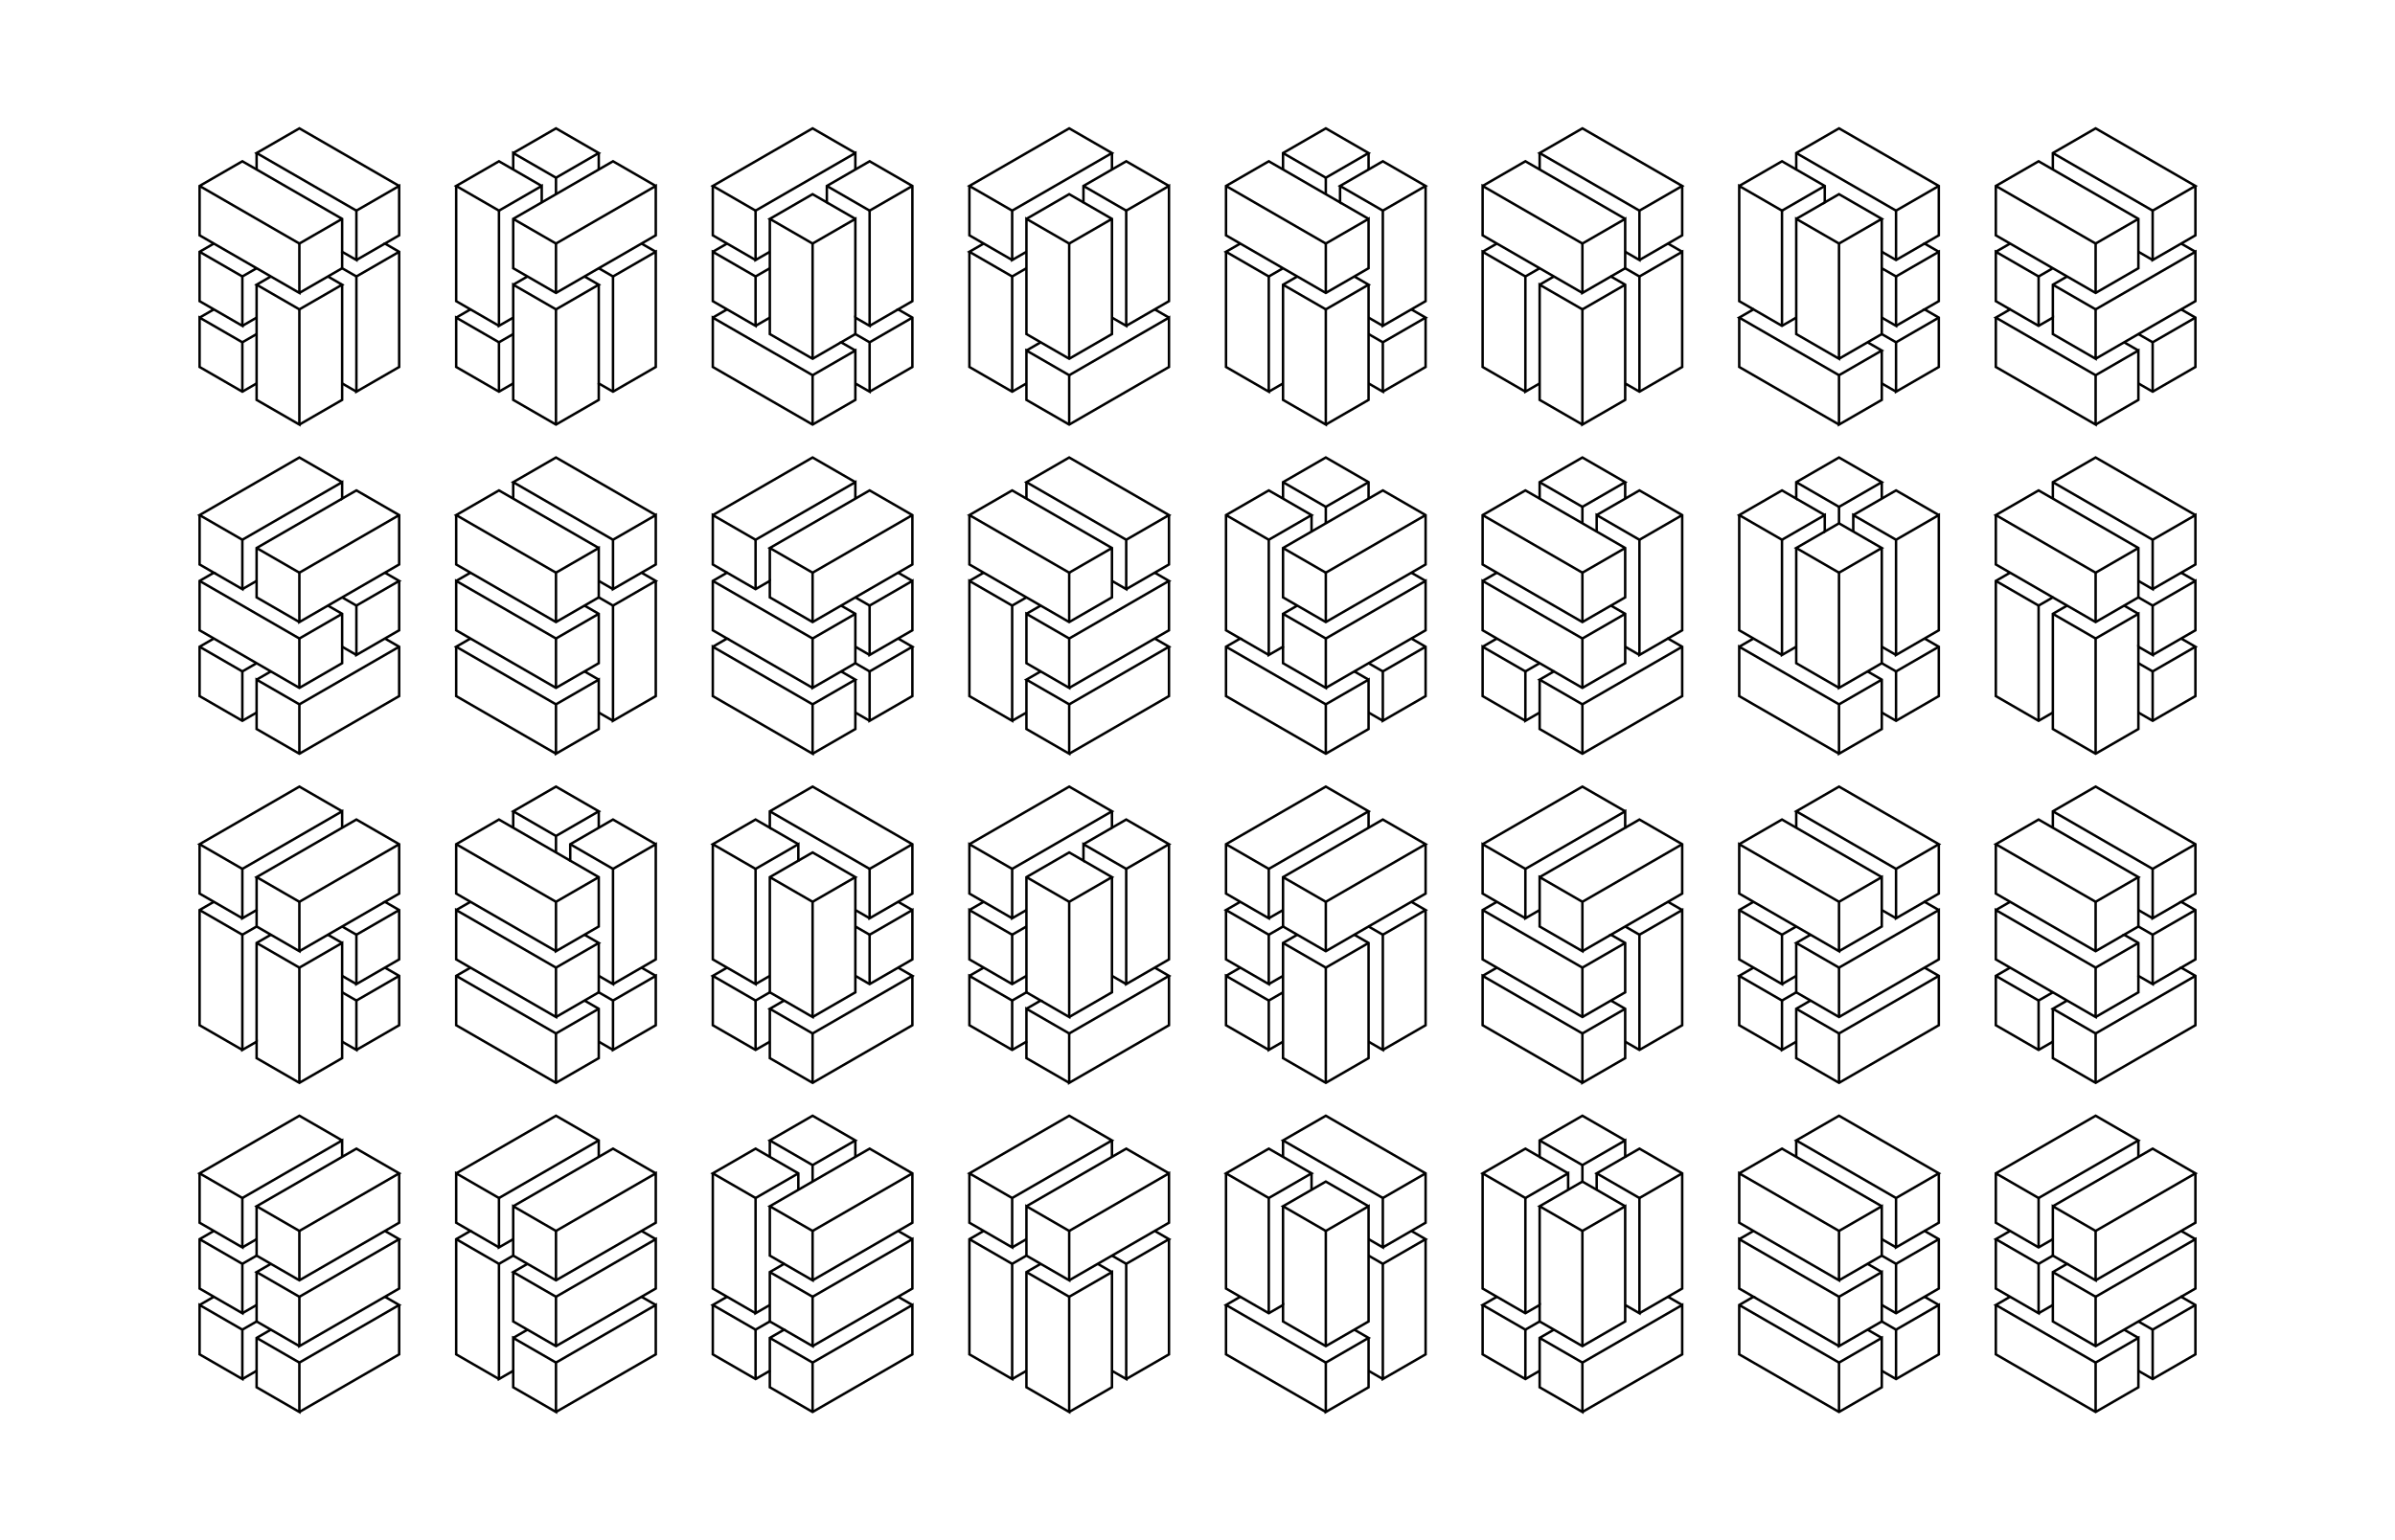 <svg xmlns="http://www.w3.org/2000/svg" xmlns:inkscape="http://www.inkscape.org/namespaces/inkscape" viewBox="-209.578 -57.6 290.985 187.2" fill="none" stroke="black" stroke-width="0.3">
<g inkscape:groupmode="layer" id="layer2" inkscape:label="2-black" style="display:inline" stroke="black">
<polyline points="
8.66 1
13.856 4
19.053 1
13.856 -2
8.66 1
8.66 3
6.928 2
1.732 5
6.928 8
12.124 5
12.124 7
13.856 6
19.053 9
13.856 12
13.856 26
19.053 23
19.053 9
"/>
<polyline points="
15.588 7
15.588 5
20.785 8
25.981 5
25.981 19
20.785 22
20.785 8
"/>
<polyline points="
15.588 5
20.785 2
25.981 5
"/>
<polyline points="
19.053 3
19.053 1
"/>
<polyline points="
13.856 4
13.856 6
"/>
<polyline points="
12.124 7
8.66 9
13.856 12
"/>
<polyline points="
8.66 9
8.66 23
13.856 26
"/>
<polyline points="
17.321 24
19.053 25
19.053 31
13.856 34
13.856 28
1.732 21
1.732 27
13.856 34
"/>
<polyline points="
19.053 29
20.785 30
25.981 27
25.981 21
24.249 20
"/>
<polyline points="
25.981 21
20.785 24
19.053 23
"/>
<polyline points="
20.785 22
19.053 21
"/>
<polyline points="
20.785 24
20.785 30
"/>
<polyline points="
13.856 28
19.053 25
"/>
<polyline points="
8.66 21
6.928 22
6.928 8
"/>
<polyline points="
12.124 5
8.66 3
"/>
<polyline points="
1.732 5
1.732 19
6.928 22
"/>
<polyline points="
3.464 20
1.732 21
"/>
<polyline points="
-5.196 21
-17.321 28
-22.517 25
-20.785 24
-17.321 26
-12.124 23
-12.124 17
-13.856 16
-12.124 15
-12.124 9
-24.249 2
-29.445 5
-29.445 11
-17.321 18
-13.856 16
"/>
<polyline points="
-12.124 17
-17.321 20
-29.445 13
-29.445 19
-20.785 24
"/>
<polyline points="
-22.517 25
-22.517 31
-17.321 34
-5.196 27
-5.196 21
-6.928 20
-10.392 22
-10.392 8
-15.588 5
-15.588 7
"/>
<polyline points="
-17.321 6
-17.321 4
-12.124 1
-17.321 -2
-22.517 1
-22.517 3
"/>
<polyline points="
-22.517 1
-17.321 4
"/>
<polyline points="
-15.588 5
-10.392 2
-5.196 5
-5.196 19
-6.928 20
"/>
<polyline points="
-10.392 22
-12.124 21
"/>
<polyline points="
-17.321 20
-17.321 26
"/>
<polyline points="
-17.321 28
-17.321 34
"/>
<polyline points="
-22.517 29
-24.249 30
-24.249 24
-29.445 21
-29.445 27
-24.249 30
"/>
<polyline points="
-24.249 24
-22.517 23
"/>
<polyline points="
-27.713 20
-29.445 21
"/>
<polyline points="
-17.321 18
-17.321 12
-29.445 5
"/>
<polyline points="
-27.713 12
-29.445 13
"/>
<polyline points="
-17.321 12
-12.124 9
"/>
<polyline points="
-10.392 8
-5.196 5
"/>
<polyline points="
-12.124 3
-12.124 1
"/>
<polyline points="
-17.321 -6
-22.517 -9
-22.517 -23
-17.321 -20
-17.321 -6
-12.124 -9
-12.124 -23
-13.856 -24
-17.321 -22
-17.321 -28
-12.124 -31
-12.124 -25
-10.392 -24
-5.196 -27
-5.196 -13
-10.392 -10
-12.124 -11
"/>
<polyline points="
-10.392 -10
-10.392 -24
"/>
<polyline points="
-12.124 -25
-13.856 -24
"/>
<polyline points="
-12.124 -23
-17.321 -20
"/>
<polyline points="
-17.321 -22
-29.445 -29
-29.445 -35
-17.321 -28
"/>
<polyline points="
-12.124 -27
-10.392 -26
-10.392 -32
-5.196 -35
-17.321 -42
-22.517 -39
-10.392 -32
"/>
<polyline points="
-12.124 -31
-24.249 -38
-29.445 -35
"/>
<polyline points="
-22.517 -37
-22.517 -39
"/>
<polyline points="
-5.196 -35
-5.196 -29
-10.392 -26
"/>
<polyline points="
-6.928 -28
-5.196 -27
"/>
<polyline points="
-20.785 -24
-22.517 -23
"/>
<polyline points="
-22.517 -25
-24.249 -24
-24.249 -10
-22.517 -11
"/>
<polyline points="
-24.249 -10
-29.445 -13
-29.445 -27
-24.249 -24
"/>
<polyline points="
-29.445 -27
-27.713 -28
"/>
<polyline points="
-36.373 -35
-36.373 -21
-41.569 -18
-41.569 -32
-36.373 -35
-41.569 -38
-46.765 -35
-41.569 -32
"/>
<polyline points="
-46.765 -35
-46.765 -33
-55.426 -38
-60.622 -35
-60.622 -29
-48.497 -22
-43.301 -25
-43.301 -31
-48.497 -28
-48.497 -22
"/>
<polyline points="
-45.033 -24
-43.301 -23
-48.497 -20
-48.497 -6
-53.694 -9
-53.694 -23
-51.962 -24
"/>
<polyline points="
-53.694 -25
-55.426 -24
-60.622 -27
-58.89 -28
"/>
<polyline points="
-60.622 -27
-60.622 -13
-55.426 -10
-55.426 -24
"/>
<polyline points="
-53.694 -23
-48.497 -20
"/>
<polyline points="
-43.301 -23
-43.301 -9
-48.497 -6
"/>
<polyline points="
-55.426 -10
-53.694 -11
"/>
<polyline points="
-43.301 -11
-41.569 -10
-41.569 -16
-36.373 -19
-38.105 -20
"/>
<polyline points="
-36.373 -19
-36.373 -13
-41.569 -10
"/>
<polyline points="
-41.569 -16
-43.301 -17
"/>
<polyline points="
-41.569 -18
-43.301 -19
"/>
<polyline points="
-48.497 -28
-60.622 -35
"/>
<polyline points="
-53.694 -37
-53.694 -39
-48.497 -42
-43.301 -39
-48.497 -36
-48.497 -34
"/>
<polyline points="
-46.765 -33
-43.301 -31
"/>
<polyline points="
-48.497 -36
-53.694 -39
"/>
<polyline points="
-43.301 -39
-43.301 -37
"/>
<polyline points="
-67.55 -35
-72.746 -38
-77.942 -35
-77.942 -33
-74.478 -31
-74.478 -17
-79.674 -14
-84.87 -17
-84.87 -31
-79.674 -28
-74.478 -31
"/>
<polyline points="
-77.942 -33
-79.674 -34
-84.87 -31
"/>
<polyline points="
-84.87 -27
-86.603 -26
-86.603 -32
-91.799 -35
-79.674 -42
-74.478 -39
-86.603 -32
"/>
<polyline points="
-91.799 -35
-91.799 -29
-86.603 -26
"/>
<polyline points="
-84.87 -25
-86.603 -24
-91.799 -27
-90.067 -28
"/>
<polyline points="
-91.799 -27
-91.799 -13
-86.603 -10
-84.87 -11
-84.87 -9
-79.674 -6
-67.55 -13
-67.55 -19
-79.674 -12
-84.87 -15
-84.87 -11
"/>
<polyline points="
-86.603 -10
-86.603 -24
"/>
<polyline points="
-79.674 -28
-79.674 -14
"/>
<polyline points="
-79.674 -12
-79.674 -6
"/>
<polyline points="
-84.87 -15
-83.138 -16
"/>
<polyline points="
-74.478 -19
-72.746 -18
-72.746 -32
-67.55 -35
-67.55 -21
-72.746 -18
"/>
<polyline points="
-69.282 -20
-67.55 -19
"/>
<polyline points="
-72.746 -32
-77.942 -35
"/>
<polyline points="
-74.478 -37
-74.478 -39
"/>
<polyline points="
-98.727 -35
-103.923 -32
-103.923 -18
-105.655 -19
-105.655 -17
-103.923 -16
-103.923 -10
-105.655 -11
-105.655 -15
-110.851 -12
-122.976 -19
-122.976 -13
-110.851 -6
-105.655 -9
-105.655 -11
"/>
<polyline points="
-103.923 -10
-98.727 -13
-98.727 -19
-100.459 -20
-98.727 -21
-98.727 -35
-103.923 -38
-109.119 -35
-109.119 -33
-110.851 -34
-116.047 -31
-110.851 -28
-105.655 -31
-105.655 -19
"/>
<polyline points="
-103.923 -18
-100.459 -20
"/>
<polyline points="
-98.727 -19
-103.923 -16
"/>
<polyline points="
-105.655 -15
-107.387 -16
-105.655 -17
"/>
<polyline points="
-107.387 -16
-110.851 -14
-116.047 -17
-116.047 -31
"/>
<polyline points="
-116.047 -27
-117.779 -26
-117.779 -32
-105.655 -39
-105.655 -37
"/>
<polyline points="
-105.655 -39
-110.851 -42
-122.976 -35
-117.779 -32
"/>
<polyline points="
-122.976 -35
-122.976 -29
-117.779 -26
"/>
<polyline points="
-116.047 -25
-117.779 -24
-117.779 -18
-122.976 -21
-122.976 -27
-117.779 -24
"/>
<polyline points="
-122.976 -27
-121.244 -28
"/>
<polyline points="
-110.851 -28
-110.851 -14
"/>
<polyline points="
-110.851 -12
-110.851 -6
"/>
<polyline points="
-117.779 -18
-116.047 -19
"/>
<polyline points="
-121.244 -20
-122.976 -19
"/>
<polyline points="
-105.655 -31
-109.119 -33
"/>
<polyline points="
-109.119 -35
-103.923 -32
"/>
<polyline points="
-129.904 -35
-135.1 -38
-147.224 -31
-147.224 -25
-142.028 -22
-129.904 -29
-129.904 -35
-142.028 -28
-147.224 -31
"/>
<polyline points="
-143.76 -33
-143.76 -35
-148.956 -32
-154.153 -35
-148.956 -38
-143.76 -35
"/>
<polyline points="
-142.028 -34
-142.028 -36
-147.224 -39
-147.224 -37
"/>
<polyline points="
-147.224 -39
-142.028 -42
-136.832 -39
-142.028 -36
"/>
<polyline points="
-136.832 -37
-136.832 -39
"/>
<polyline points="
-148.956 -32
-148.956 -18
-147.224 -19
-147.224 -23
-142.028 -20
-136.832 -23
-138.564 -24
"/>
<polyline points="
-136.832 -25
-135.1 -24
-129.904 -27
-129.904 -13
-135.1 -10
-136.832 -11
-136.832 -23
"/>
<polyline points="
-135.1 -24
-135.1 -10
"/>
<polyline points="
-136.832 -11
-136.832 -9
-142.028 -6
-147.224 -9
-147.224 -19
"/>
<polyline points="
-148.956 -18
-154.153 -21
-154.153 -35
"/>
<polyline points="
-142.028 -28
-142.028 -22
"/>
<polyline points="
-142.028 -20
-142.028 -6
"/>
<polyline points="
-147.224 -11
-148.956 -10
-154.153 -13
-154.153 -19
-148.956 -16
-147.224 -17
"/>
<polyline points="
-148.956 -16
-148.956 -10
"/>
<polyline points="
-154.153 -19
-152.42 -20
"/>
<polyline points="
-147.224 -23
-145.492 -24
"/>
<polyline points="
-131.636 -28
-129.904 -27
"/>
<polyline points="
-161.081 -27
-166.277 -24
-166.277 -10
-161.081 -13
-161.081 -27
-162.813 -28
-161.081 -29
-161.081 -35
-166.277 -32
-166.277 -26
-168.009 -27
-168.009 -31
-180.133 -38
-185.329 -35
-185.329 -29
-173.205 -22
-173.205 -28
-168.009 -31
"/>
<polyline points="
-166.277 -32
-178.401 -39
-173.205 -42
-161.081 -35
"/>
<polyline points="
-162.813 -28
-166.277 -26
"/>
<polyline points="
-168.009 -27
-168.009 -25
-166.277 -24
"/>
<polyline points="
-168.009 -25
-173.205 -22
"/>
<polyline points="
-169.741 -24
-168.009 -23
-173.205 -20
-178.401 -23
-176.669 -24
"/>
<polyline points="
-178.401 -25
-180.133 -24
-180.133 -18
-185.329 -21
-185.329 -27
-183.597 -28
"/>
<polyline points="
-185.329 -27
-180.133 -24
"/>
<polyline points="
-178.401 -23
-178.401 -9
-173.205 -6
-173.205 -20
"/>
<polyline points="
-178.401 -19
-180.133 -18
"/>
<polyline points="
-178.401 -17
-180.133 -16
-185.329 -19
-185.329 -13
-180.133 -10
-178.401 -11
"/>
<polyline points="
-180.133 -10
-180.133 -16
"/>
<polyline points="
-185.329 -19
-183.597 -20
"/>
<polyline points="
-168.009 -23
-168.009 -9
-173.205 -6
"/>
<polyline points="
-166.277 -10
-168.009 -11
"/>
<polyline points="
-173.205 -28
-185.329 -35
"/>
<polyline points="
-178.401 -37
-178.401 -39
"/>
<polyline points="
-168.009 1
-173.205 -2
-185.329 5
-180.133 8
-168.009 1
-168.009 3
-166.277 2
-161.081 5
-161.081 11
-173.205 18
-173.205 12
-161.081 5
"/>
<polyline points="
-168.009 3
-178.401 9
-178.401 15
-173.205 18
"/>
<polyline points="
-169.741 16
-168.009 17
-168.009 23
-173.205 26
-185.329 19
-185.329 13
-183.597 12
-185.329 11
-185.329 5
"/>
<polyline points="
-180.133 8
-180.133 14
-183.597 12
"/>
<polyline points="
-185.329 13
-173.205 20
-168.009 17
"/>
<polyline points="
-168.009 15
-166.277 16
-161.081 13
-162.813 12
"/>
<polyline points="
-161.081 13
-161.081 19
-166.277 22
-166.277 16
"/>
<polyline points="
-162.813 20
-161.081 21
-161.081 27
-173.205 34
-178.401 31
-178.401 25
-173.205 28
-173.205 34
"/>
<polyline points="
-178.401 29
-180.133 30
-185.329 27
-185.329 21
-183.597 20
"/>
<polyline points="
-185.329 21
-180.133 24
-178.401 23
"/>
<polyline points="
-176.669 24
-178.401 25
"/>
<polyline points="
-180.133 24
-180.133 30
"/>
<polyline points="
-173.205 28
-161.081 21
"/>
<polyline points="
-166.277 22
-168.009 21
"/>
<polyline points="
-173.205 20
-173.205 26
"/>
<polyline points="
-180.133 14
-178.401 13
"/>
<polyline points="
-173.205 12
-178.401 9
"/>
<polyline points="
-154.153 5
-154.153 11
-142.028 18
-136.832 15
-136.832 9
-142.028 12
-142.028 18
"/>
<polyline points="
-138.564 16
-136.832 17
-136.832 23
-142.028 26
-154.153 19
-154.153 13
-142.028 20
-136.832 17
"/>
<polyline points="
-136.832 15
-135.1 16
-129.904 13
-131.636 12
-129.904 11
-129.904 5
-135.1 8
-135.1 14
-131.636 12
"/>
<polyline points="
-129.904 13
-129.904 27
-135.1 30
-135.1 16
"/>
<polyline points="
-135.1 14
-136.832 13
"/>
<polyline points="
-142.028 12
-154.153 5
-148.956 2
-136.832 9
"/>
<polyline points="
-135.1 8
-147.224 1
-142.028 -2
-129.904 5
"/>
<polyline points="
-147.224 3
-147.224 1
"/>
<polyline points="
-152.42 12
-154.153 13
"/>
<polyline points="
-152.42 20
-154.153 21
-142.028 28
-142.028 34
-136.832 31
-136.832 25
-142.028 28
"/>
<polyline points="
-142.028 26
-142.028 20
"/>
<polyline points="
-138.564 24
-136.832 25
"/>
<polyline points="
-136.832 29
-135.1 30
"/>
<polyline points="
-142.028 34
-154.153 27
-154.153 21
"/>
<polyline points="
-122.976 21
-121.244 20
-122.976 19
-122.976 13
-121.244 12
-117.779 14
-116.047 13
-116.047 15
-110.851 18
-98.727 11
-98.727 5
-103.923 2
-116.047 9
-110.851 12
-98.727 5
"/>
<polyline points="
-105.655 3
-105.655 1
-117.779 8
-117.779 14
"/>
<polyline points="
-116.047 13
-116.047 9
"/>
<polyline points="
-117.779 8
-122.976 5
-122.976 11
-121.244 12
"/>
<polyline points="
-122.976 13
-110.851 20
-110.851 26
-105.655 23
-103.923 24
-98.727 21
-100.459 20
-103.923 22
-103.923 16
-98.727 13
-98.727 19
-100.459 20
"/>
<polyline points="
-98.727 21
-98.727 27
-103.923 30
-103.923 24
"/>
<polyline points="
-105.655 23
-105.655 17
-107.387 16
"/>
<polyline points="
-105.655 15
-103.923 16
"/>
<polyline points="
-105.655 17
-110.851 20
"/>
<polyline points="
-110.851 18
-110.851 12
"/>
<polyline points="
-100.459 12
-98.727 13
"/>
<polyline points="
-105.655 21
-103.923 22
"/>
<polyline points="
-107.387 24
-105.655 25
-110.851 28
-110.851 34
-122.976 27
-122.976 21
-110.851 28
"/>
<polyline points="
-110.851 26
-121.244 20
"/>
<polyline points="
-105.655 25
-105.655 31
-110.851 34
"/>
<polyline points="
-103.923 30
-105.655 29
"/>
<polyline points="
-122.976 5
-110.851 -2
-105.655 1
"/>
<polyline points="
-91.799 5
-91.799 11
-79.674 18
-74.478 15
-74.478 9
-86.603 2
-91.799 5
-79.674 12
-74.478 9
"/>
<polyline points="
-74.478 13
-72.746 14
-72.746 8
-84.87 1
-79.674 -2
-67.55 5
-72.746 8
"/>
<polyline points="
-67.55 5
-67.55 11
-72.746 14
"/>
<polyline points="
-69.282 12
-67.55 13
-79.674 20
-79.674 26
-84.87 23
-84.87 17
-79.674 20
"/>
<polyline points="
-79.674 18
-79.674 12
"/>
<polyline points="
-84.87 15
-86.603 16
-86.603 30
-91.799 27
-91.799 13
-86.603 16
"/>
<polyline points="
-84.87 17
-83.138 16
"/>
<polyline points="
-90.067 12
-91.799 13
"/>
<polyline points="
-84.87 3
-84.87 1
"/>
<polyline points="
-67.55 13
-67.55 19
-79.674 26
"/>
<polyline points="
-83.138 24
-84.87 25
-79.674 28
-79.674 34
-84.87 31
-84.87 25
"/>
<polyline points="
-84.87 29
-86.603 30
"/>
<polyline points="
-79.674 28
-67.55 21
-69.282 20
"/>
<polyline points="
-67.55 21
-67.55 27
-79.674 34
"/>
<polyline points="
-74.478 41
-74.478 43
-72.746 42
-67.55 45
-72.746 48
-72.746 62
-67.55 59
-67.55 45
"/>
<polyline points="
-72.746 48
-77.942 45
-77.942 47
-79.674 46
-84.87 49
-84.87 63
-86.603 64
-91.799 61
-91.799 67
-86.603 70
-84.87 69
-84.87 65
-79.674 68
-67.55 61
-69.282 60
"/>
<polyline points="
-67.55 61
-67.55 67
-79.674 74
-79.674 68
"/>
<polyline points="
-84.87 69
-84.87 71
-79.674 74
"/>
<polyline points="
-86.603 70
-86.603 64
"/>
<polyline points="
-84.87 65
-83.138 64
-84.87 63
"/>
<polyline points="
-83.138 64
-79.674 66
-79.674 52
-74.478 49
-77.942 47
"/>
<polyline points="
-77.942 45
-74.478 43
"/>
<polyline points="
-74.478 49
-74.478 63
-79.674 66
"/>
<polyline points="
-72.746 62
-74.478 61
"/>
<polyline points="
-84.87 61
-86.603 62
-91.799 59
-91.799 53
-86.603 56
-86.603 62
"/>
<polyline points="
-90.067 60
-91.799 61
"/>
<polyline points="
-86.603 56
-84.87 55
"/>
<polyline points="
-84.87 53
-86.603 54
-86.603 48
-91.799 45
-91.799 51
-86.603 54
"/>
<polyline points="
-90.067 52
-91.799 53
"/>
<polyline points="
-84.87 49
-79.674 52
"/>
<polyline points="
-86.603 48
-74.478 41
-79.674 38
-91.799 45
"/>
<polyline points="
-98.727 45
-103.923 48
-103.923 54
-98.727 51
-98.727 45
-110.851 38
-116.047 41
-116.047 43
-117.779 42
-122.976 45
-117.779 48
-112.583 45
-112.583 47
-116.047 49
-116.047 63
-110.851 66
-110.851 52
-116.047 49
"/>
<polyline points="
-117.779 48
-117.779 62
-122.976 59
-122.976 45
"/>
<polyline points="
-116.047 43
-112.583 45
"/>
<polyline points="
-112.583 47
-110.851 46
-105.655 49
-110.851 52
"/>
<polyline points="
-105.655 49
-105.655 63
-110.851 66
"/>
<polyline points="
-114.315 64
-116.047 65
-110.851 68
-98.727 61
-100.459 60
-103.923 62
-105.655 61
"/>
<polyline points="
-103.923 62
-103.923 56
-98.727 53
-98.727 59
-100.459 60
"/>
<polyline points="
-98.727 61
-98.727 67
-110.851 74
-116.047 71
-116.047 65
"/>
<polyline points="
-116.047 63
-117.779 64
-122.976 61
-121.244 60
"/>
<polyline points="
-122.976 61
-122.976 67
-117.779 70
-116.047 69
"/>
<polyline points="
-117.779 70
-117.779 64
"/>
<polyline points="
-117.779 62
-116.047 61
"/>
<polyline points="
-110.851 68
-110.851 74
"/>
<polyline points="
-103.923 56
-105.655 55
"/>
<polyline points="
-103.923 54
-105.655 53
"/>
<polyline points="
-100.459 52
-98.727 53
"/>
<polyline points="
-103.923 48
-116.047 41
"/>
<polyline points="
-129.904 45
-135.1 42
-140.296 45
-140.296 47
-136.832 49
-136.832 55
-142.028 58
-142.028 52
-136.832 49
"/>
<polyline points="
-140.296 47
-148.956 42
-154.153 45
-154.153 51
-142.028 58
"/>
<polyline points="
-138.564 56
-136.832 57
-142.028 60
-142.028 66
-154.153 59
-154.153 53
-142.028 60
"/>
<polyline points="
-136.832 57
-136.832 63
-135.1 64
-129.904 61
-129.904 67
-135.1 70
-135.1 64
"/>
<polyline points="
-136.832 63
-142.028 66
"/>
<polyline points="
-138.564 64
-136.832 65
-136.832 71
-142.028 74
-154.153 67
-154.153 61
-152.42 60
"/>
<polyline points="
-154.153 61
-142.028 68
-136.832 65
"/>
<polyline points="
-136.832 61
-135.1 62
-135.1 48
-140.296 45
"/>
<polyline points="
-142.028 46
-142.028 44
-147.224 41
-142.028 38
-136.832 41
-142.028 44
"/>
<polyline points="
-136.832 43
-136.832 41
"/>
<polyline points="
-147.224 41
-147.224 43
"/>
<polyline points="
-154.153 45
-142.028 52
"/>
<polyline points="
-135.1 48
-129.904 45
-129.904 59
-135.1 62
"/>
<polyline points="
-131.636 60
-129.904 61
"/>
<polyline points="
-136.832 69
-135.1 70
"/>
<polyline points="
-142.028 68
-142.028 74
"/>
<polyline points="
-154.153 53
-152.42 52
"/>
<polyline points="
-161.081 53
-166.277 56
-166.277 62
-161.081 59
-161.081 53
-162.813 52
-161.081 51
-161.081 45
-166.277 42
-178.401 49
-173.205 52
-161.081 45
"/>
<polyline points="
-168.009 43
-168.009 41
-180.133 48
-180.133 54
-178.401 53
-178.401 49
"/>
<polyline points="
-180.133 48
-185.329 45
-173.205 38
-168.009 41
"/>
<polyline points="
-185.329 45
-185.329 51
-180.133 54
"/>
<polyline points="
-178.401 53
-178.401 55
-180.133 56
-180.133 70
-178.401 69
-178.401 71
-173.205 74
-168.009 71
-168.009 57
-173.205 60
-173.205 74
"/>
<polyline points="
-180.133 70
-185.329 67
-185.329 53
-183.597 52
"/>
<polyline points="
-185.329 53
-180.133 56
"/>
<polyline points="
-178.401 55
-173.205 58
-173.205 52
"/>
<polyline points="
-176.669 56
-178.401 57
-178.401 69
"/>
<polyline points="
-168.009 69
-166.277 70
-166.277 64
-168.009 63
"/>
<polyline points="
-166.277 62
-168.009 61
"/>
<polyline points="
-173.205 60
-178.401 57
"/>
<polyline points="
-173.205 58
-162.813 52
"/>
<polyline points="
-168.009 55
-166.277 56
"/>
<polyline points="
-168.009 57
-169.741 56
"/>
<polyline points="
-162.813 60
-161.081 61
-161.081 67
-166.277 70
"/>
<polyline points="
-166.277 64
-161.081 61
"/>
<polyline points="
-168.009 81
-173.205 78
-185.329 85
-180.133 88
-168.009 81
-168.009 83
-178.401 89
-173.205 92
-161.081 85
-166.277 82
-168.009 83
"/>
<polyline points="
-161.081 85
-161.081 91
-173.205 98
-178.401 95
-178.401 89
"/>
<polyline points="
-180.133 88
-180.133 94
-185.329 91
-185.329 85
"/>
<polyline points="
-183.597 92
-185.329 93
-185.329 99
-180.133 102
-180.133 96
-185.329 93
"/>
<polyline points="
-180.133 94
-178.401 93
"/>
<polyline points="
-178.401 95
-180.133 96
"/>
<polyline points="
-176.669 96
-178.401 97
-173.205 100
-161.081 93
-162.813 92
"/>
<polyline points="
-161.081 93
-161.081 99
-173.205 106
-173.205 100
"/>
<polyline points="
-173.205 98
-173.205 92
"/>
<polyline points="
-178.401 97
-178.401 103
-180.133 104
-185.329 101
-185.329 107
-180.133 110
-180.133 104
"/>
<polyline points="
-178.401 103
-173.205 106
"/>
<polyline points="
-176.669 104
-178.401 105
-178.401 111
-173.205 114
-173.205 108
-161.081 101
-162.813 100
"/>
<polyline points="
-161.081 101
-161.081 107
-173.205 114
"/>
<polyline points="
-180.133 110
-178.401 109
"/>
<polyline points="
-173.205 108
-178.401 105
"/>
<polyline points="
-180.133 102
-178.401 101
"/>
<polyline points="
-183.597 100
-185.329 101
"/>
<polyline points="
-154.153 93
-148.956 96
-147.224 95
-142.028 98
-129.904 91
-129.904 85
-142.028 92
-147.224 89
-147.224 95
"/>
<polyline points="
-145.492 96
-147.224 97
-142.028 100
-129.904 93
-129.904 99
-142.028 106
-147.224 103
-147.224 97
"/>
<polyline points="
-148.956 96
-148.956 110
-147.224 109
-147.224 111
-142.028 114
-142.028 108
-129.904 101
-129.904 107
-142.028 114
"/>
<polyline points="
-148.956 110
-154.153 107
-154.153 93
-152.42 92
-154.153 91
-154.153 85
-148.956 88
-148.956 94
-147.224 93
"/>
<polyline points="
-148.956 94
-152.42 92
"/>
<polyline points="
-147.224 89
-135.1 82
-129.904 85
"/>
<polyline points="
-136.832 83
-136.832 81
-142.028 78
-154.153 85
"/>
<polyline points="
-148.956 88
-136.832 81
"/>
<polyline points="
-131.636 92
-129.904 93
"/>
<polyline points="
-142.028 92
-142.028 98
"/>
<polyline points="
-142.028 100
-142.028 106
"/>
<polyline points="
-142.028 108
-147.224 105
-147.224 109
"/>
<polyline points="
-147.224 105
-145.492 104
"/>
<polyline points="
-131.636 100
-129.904 101
"/>
<polyline points="
-122.976 101
-122.976 107
-117.779 110
-116.047 109
-116.047 105
-114.315 104
-116.047 103
-116.047 97
-114.315 96
-110.851 98
-110.851 92
-116.047 89
-103.923 82
-98.727 85
-98.727 91
-110.851 98
"/>
<polyline points="
-114.315 96
-116.047 95
-116.047 89
"/>
<polyline points="
-112.583 87
-112.583 85
-117.779 82
-122.976 85
-117.779 88
-117.779 102
-116.047 101
"/>
<polyline points="
-117.779 102
-122.976 99
-122.976 85
"/>
<polyline points="
-117.779 88
-112.583 85
"/>
<polyline points="
-110.851 86
-110.851 84
-105.655 81
-110.851 78
-116.047 81
-110.851 84
"/>
<polyline points="
-105.655 83
-105.655 81
"/>
<polyline points="
-98.727 85
-110.851 92
"/>
<polyline points="
-116.047 97
-110.851 100
-110.851 106
-114.315 104
"/>
<polyline points="
-116.047 103
-117.779 104
-122.976 101
-121.244 100
"/>
<polyline points="
-117.779 104
-117.779 110
"/>
<polyline points="
-116.047 109
-116.047 111
-110.851 114
-98.727 107
-98.727 101
-110.851 108
-110.851 114
"/>
<polyline points="
-110.851 108
-116.047 105
"/>
<polyline points="
-110.851 106
-98.727 99
-98.727 93
-110.851 100
"/>
<polyline points="
-100.459 100
-98.727 101
"/>
<polyline points="
-98.727 93
-100.459 92
"/>
<polyline points="
-116.047 83
-116.047 81
"/>
<polyline points="
-91.799 85
-91.799 91
-86.603 94
-86.603 88
-91.799 85
-79.674 78
-74.478 81
-86.603 88
"/>
<polyline points="
-90.067 92
-91.799 93
-91.799 107
-86.603 110
-86.603 96
-84.87 95
-84.87 89
-79.674 92
-79.674 98
-84.87 95
"/>
<polyline points="
-83.138 96
-84.87 97
-84.87 111
-79.674 114
-79.674 100
-74.478 97
-74.478 111
-79.674 114
"/>
<polyline points="
-86.603 110
-84.87 109
"/>
<polyline points="
-74.478 109
-72.746 110
-72.746 96
-67.55 93
-69.282 92
-79.674 98
"/>
<polyline points="
-79.674 100
-84.87 97
"/>
<polyline points="
-86.603 96
-91.799 93
"/>
<polyline points="
-86.603 94
-84.87 93
"/>
<polyline points="
-79.674 92
-67.55 85
-67.55 91
-69.282 92
"/>
<polyline points="
-67.55 93
-67.55 107
-72.746 110
"/>
<polyline points="
-74.478 97
-76.21 96
"/>
<polyline points="
-74.478 95
-72.746 96
"/>
<polyline points="
-84.87 89
-72.746 82
-67.55 85
"/>
<polyline points="
-74.478 83
-74.478 81
"/>
<polyline points="
-60.622 85
-60.622 99
-55.426 102
-53.694 101
-53.694 103
-48.497 106
-43.301 103
-43.301 89
-48.497 92
-53.694 89
-48.497 86
-43.301 89
"/>
<polyline points="
-43.301 93
-41.569 94
-41.569 88
-53.694 81
-48.497 78
-36.373 85
-36.373 91
-41.569 94
"/>
<polyline points="
-43.301 95
-41.569 96
-36.373 93
-38.105 92
"/>
<polyline points="
-36.373 93
-36.373 107
-41.569 110
-41.569 96
"/>
<polyline points="
-48.497 92
-48.497 106
"/>
<polyline points="
-45.033 104
-43.301 105
-48.497 108
-48.497 114
-43.301 111
-43.301 105
"/>
<polyline points="
-43.301 109
-41.569 110
"/>
<polyline points="
-48.497 108
-60.622 101
-58.89 100
"/>
<polyline points="
-60.622 101
-60.622 107
-48.497 114
"/>
<polyline points="
-55.426 102
-55.426 88
-60.622 85
-55.426 82
-50.229 85
-55.426 88
"/>
<polyline points="
-53.694 89
-53.694 101
"/>
<polyline points="
-50.229 87
-50.229 85
"/>
<polyline points="
-53.694 83
-53.694 81
"/>
<polyline points="
-41.569 88
-36.373 85
"/>
<polyline points="
-29.445 85
-29.445 99
-24.249 102
-22.517 101
-22.517 103
-17.321 106
-12.124 103
-12.124 89
-17.321 92
-22.517 89
-17.321 86
-17.321 84
-12.124 81
-12.124 83
-15.588 85
-10.392 88
-10.392 102
-12.124 101
"/>
<polyline points="
-10.392 102
-5.196 99
-5.196 85
-10.392 82
-12.124 83
"/>
<polyline points="
-12.124 81
-17.321 78
-22.517 81
-22.517 83
-24.249 82
-29.445 85
-24.249 88
-19.053 85
-19.053 87
"/>
<polyline points="
-17.321 86
-12.124 89
"/>
<polyline points="
-10.392 88
-5.196 85
"/>
<polyline points="
-15.588 85
-15.588 87
"/>
<polyline points="
-19.053 85
-22.517 83
"/>
<polyline points="
-22.517 81
-17.321 84
"/>
<polyline points="
-24.249 88
-24.249 102
"/>
<polyline points="
-22.517 101
-22.517 89
"/>
<polyline points="
-17.321 92
-17.321 106
"/>
<polyline points="
-20.785 104
-22.517 105
-22.517 111
-17.321 114
-17.321 108
-22.517 105
"/>
<polyline points="
-22.517 103
-24.249 104
-29.445 101
-27.713 100
"/>
<polyline points="
-29.445 101
-29.445 107
-24.249 110
-22.517 109
"/>
<polyline points="
-24.249 110
-24.249 104
"/>
<polyline points="
-17.321 108
-5.196 101
-5.196 107
-17.321 114
"/>
<polyline points="
-5.196 101
-6.928 100
"/>
<polyline points="
1.732 101
13.856 108
19.053 105
19.053 111
13.856 114
1.732 107
1.732 101
3.464 100
1.732 99
1.732 93
13.856 100
19.053 97
19.053 103
13.856 106
13.856 100
"/>
<polyline points="
19.053 101
20.785 102
25.981 99
25.981 93
24.249 92
20.785 94
20.785 88
8.66 81
13.856 78
25.981 85
20.785 88
"/>
<polyline points="
25.981 85
25.981 91
24.249 92
"/>
<polyline points="
25.981 93
20.785 96
19.053 95
19.053 89
13.856 92
13.856 98
1.732 91
1.732 85
13.856 92
"/>
<polyline points="
19.053 93
20.785 94
"/>
<polyline points="
19.053 95
13.856 98
"/>
<polyline points="
17.321 96
19.053 97
"/>
<polyline points="
20.785 96
20.785 102
"/>
<polyline points="
19.053 103
20.785 104
25.981 101
25.981 107
20.785 110
19.053 109
"/>
<polyline points="
20.785 110
20.785 104
"/>
<polyline points="
19.053 105
17.321 104
"/>
<polyline points="
13.856 106
3.464 100
"/>
<polyline points="
1.732 93
3.464 92
"/>
<polyline points="
1.732 85
6.928 82
19.053 89
"/>
<polyline points="
8.66 83
8.66 81
"/>
<polyline points="
24.249 100
25.981 101
"/>
<polyline points="
13.856 108
13.856 114
"/>
<polyline points="
32.909 101
32.909 107
45.033 114
50.229 111
50.229 105
45.033 108
45.033 114
"/>
<polyline points="
50.229 109
51.962 110
57.158 107
57.158 101
55.426 100
45.033 106
39.837 103
39.837 97
41.569 96
39.837 95
39.837 89
45.033 92
57.158 85
51.962 82
39.837 89
"/>
<polyline points="
39.837 93
38.105 94
32.909 91
32.909 85
45.033 78
50.229 81
38.105 88
32.909 85
"/>
<polyline points="
38.105 88
38.105 94
"/>
<polyline points="
39.837 95
38.105 96
32.909 93
34.641 92
"/>
<polyline points="
32.909 93
32.909 99
38.105 102
38.105 96
"/>
<polyline points="
39.837 97
45.033 100
45.033 106
"/>
<polyline points="
45.033 108
32.909 101
34.641 100
"/>
<polyline points="
38.105 102
39.837 101
"/>
<polyline points="
45.033 100
57.158 93
57.158 99
55.426 100
"/>
<polyline points="
57.158 101
51.962 104
51.962 110
"/>
<polyline points="
50.229 105
48.497 104
"/>
<polyline points="
50.229 103
51.962 104
"/>
<polyline points="
41.569 96
45.033 98
45.033 92
"/>
<polyline points="
45.033 98
57.158 91
57.158 85
"/>
<polyline points="
50.229 83
50.229 81
"/>
<polyline points="
55.426 92
57.158 93
"/>
<polyline points="
45.033 74
45.033 68
39.837 65
41.569 64
32.909 59
32.909 53
45.033 60
45.033 66
41.569 64
"/>
<polyline points="
39.837 65
39.837 71
45.033 74
57.158 67
57.158 61
55.426 60
57.158 59
57.158 53
55.426 52
57.158 51
57.158 45
45.033 38
39.837 41
39.837 43
50.229 49
45.033 52
32.909 45
38.105 42
39.837 43
"/>
<polyline points="
39.837 41
51.962 48
57.158 45
"/>
<polyline points="
51.962 48
51.962 54
55.426 52
"/>
<polyline points="
57.158 53
51.962 56
51.962 62
50.229 61
50.229 57
48.497 56
50.229 55
51.962 56
"/>
<polyline points="
50.229 57
45.033 60
"/>
<polyline points="
50.229 61
50.229 63
45.033 66
"/>
<polyline points="
45.033 68
57.158 61
"/>
<polyline points="
55.426 60
51.962 62
"/>
<polyline points="
48.497 56
45.033 58
32.909 51
32.909 45
"/>
<polyline points="
34.641 52
32.909 53
"/>
<polyline points="
34.641 60
32.909 61
32.909 67
38.105 70
39.837 69
"/>
<polyline points="
38.105 70
38.105 64
39.837 63
"/>
<polyline points="
38.105 64
32.909 61
"/>
<polyline points="
45.033 58
45.033 52
"/>
<polyline points="
50.229 49
50.229 55
"/>
<polyline points="
51.962 54
50.229 53
"/>
<polyline points="
25.981 53
24.249 52
20.785 54
20.785 48
25.981 45
13.856 38
8.66 41
20.785 48
"/>
<polyline points="
25.981 45
25.981 51
24.249 52
"/>
<polyline points="
20.785 54
19.053 53
19.053 49
13.856 52
13.856 58
1.732 51
1.732 45
13.856 52
"/>
<polyline points="
19.053 53
19.053 55
13.856 58
"/>
<polyline points="
10.392 56
8.66 57
13.856 60
25.981 53
25.981 59
13.856 66
8.66 63
8.66 57
"/>
<polyline points="
8.66 55
6.928 56
6.928 62
1.732 59
1.732 53
3.464 52
"/>
<polyline points="
1.732 53
6.928 56
"/>
<polyline points="
3.464 60
1.732 61
6.928 64
8.66 63
"/>
<polyline points="
6.928 62
8.66 61
"/>
<polyline points="
10.392 64
8.66 65
8.66 71
13.856 74
25.981 67
25.981 61
24.249 60
"/>
<polyline points="
25.981 61
13.856 68
8.66 65
"/>
<polyline points="
6.928 64
6.928 70
8.66 69
"/>
<polyline points="
6.928 70
1.732 67
1.732 61
"/>
<polyline points="
13.856 60
13.856 66
"/>
<polyline points="
13.856 68
13.856 74
"/>
<polyline points="
19.053 49
6.928 42
1.732 45
"/>
<polyline points="
8.66 43
8.66 41
"/>
<polyline points="
-5.196 45
-17.321 52
-22.517 49
-22.517 55
-17.321 58
-17.321 52
"/>
<polyline points="
-22.517 53
-24.249 54
-24.249 48
-12.124 41
-12.124 43
-22.517 49
"/>
<polyline points="
-24.249 48
-29.445 45
-29.445 51
-24.249 54
"/>
<polyline points="
-27.713 52
-29.445 53
-29.445 59
-17.321 66
-12.124 63
-12.124 57
-13.856 56
-5.196 51
-5.196 45
-10.392 42
-12.124 43
"/>
<polyline points="
-12.124 41
-17.321 38
-29.445 45
"/>
<polyline points="
-29.445 53
-17.321 60
-12.124 57
"/>
<polyline points="
-13.856 56
-17.321 58
"/>
<polyline points="
-17.321 60
-17.321 66
"/>
<polyline points="
-13.856 64
-12.124 65
-12.124 71
-17.321 74
-17.321 68
-29.445 61
-29.445 67
-17.321 74
"/>
<polyline points="
-12.124 69
-10.392 70
-5.196 67
-5.196 53
-10.392 56
-10.392 70
"/>
<polyline points="
-17.321 68
-12.124 65
"/>
<polyline points="
-10.392 56
-12.124 55
"/>
<polyline points="
-6.928 52
-5.196 53
"/>
<polyline points="
-27.713 60
-29.445 61
"/>
<polyline points="
-41.569 56
-43.301 55
-48.497 58
-53.694 55
-55.426 56
-60.622 53
-58.89 52
-55.426 54
-55.426 48
-43.301 41
-48.497 38
-60.622 45
-60.622 51
-58.89 52
"/>
<polyline points="
-60.622 53
-60.622 59
-55.426 62
-55.426 56
"/>
<polyline points="
-53.694 55
-53.694 49
-41.569 42
-36.373 45
-48.497 52
-53.694 49
"/>
<polyline points="
-55.426 48
-60.622 45
"/>
<polyline points="
-53.694 53
-55.426 54
"/>
<polyline points="
-51.962 56
-53.694 57
-53.694 71
-48.497 74
-43.301 71
-43.301 57
-45.033 56
"/>
<polyline points="
-43.301 55
-36.373 51
-36.373 45
"/>
<polyline points="
-43.301 43
-43.301 41
"/>
<polyline points="
-48.497 52
-48.497 58
"/>
<polyline points="
-53.694 57
-48.497 60
-43.301 57
"/>
<polyline points="
-48.497 60
-48.497 74
"/>
<polyline points="
-53.694 69
-55.426 70
-55.426 64
-53.694 63
"/>
<polyline points="
-55.426 64
-60.622 61
-60.622 67
-55.426 70
"/>
<polyline points="
-43.301 69
-41.569 70
-41.569 56
-36.373 53
-38.105 52
"/>
<polyline points="
-36.373 53
-36.373 67
-41.569 70
"/>
<polyline points="
-55.426 62
-53.694 61
"/>
<polyline points="
-58.89 60
-60.622 61
"/>
<polyline points="
-48.497 34
-48.497 28
-43.301 25
-43.301 31
-48.497 34
-60.622 27
-60.622 21
-58.89 20
-60.622 19
-60.622 5
-55.426 2
-50.229 5
-55.426 8
-55.426 22
-53.694 21
-53.694 17
-51.962 16
-53.694 15
-53.694 9
-41.569 2
-36.373 5
-36.373 11
-48.497 18
-51.962 16
"/>
<polyline points="
-53.694 17
-48.497 20
-48.497 26
-53.694 23
-53.694 21
"/>
<polyline points="
-55.426 22
-58.89 20
"/>
<polyline points="
-60.622 21
-48.497 28
"/>
<polyline points="
-48.497 26
-36.373 19
-36.373 13
-48.497 20
"/>
<polyline points="
-48.497 18
-48.497 12
-36.373 5
"/>
<polyline points="
-43.301 3
-43.301 1
-48.497 -2
-53.694 1
-53.694 3
"/>
<polyline points="
-53.694 1
-48.497 4
-43.301 1
"/>
<polyline points="
-48.497 4
-48.497 6
"/>
<polyline points="
-50.229 5
-50.229 7
"/>
<polyline points="
-53.694 9
-48.497 12
"/>
<polyline points="
-55.426 8
-60.622 5
"/>
<polyline points="
-38.105 12
-36.373 13
"/>
<polyline points="
-38.105 20
-36.373 21
-36.373 27
-41.569 30
-41.569 24
-36.373 21
"/>
<polyline points="
-41.569 24
-43.301 23
"/>
<polyline points="
-45.033 24
-43.301 25
"/>
<polyline points="
-43.301 29
-41.569 30
"/>
<polyline points="
38.105 30
38.105 16
39.837 15
45.033 18
50.229 15
50.229 9
38.105 2
32.909 5
45.033 12
50.229 9
"/>
<polyline points="
50.229 13
51.962 14
51.962 8
57.158 5
57.158 11
51.962 14
"/>
<polyline points="
50.229 15
51.962 16
51.962 22
50.229 21
50.229 31
45.033 34
39.837 31
39.837 17
41.569 16
"/>
<polyline points="
39.837 15
32.909 11
32.909 5
"/>
<polyline points="
39.837 3
39.837 1
45.033 -2
57.158 5
"/>
<polyline points="
51.962 8
39.837 1
"/>
<polyline points="
34.641 12
32.909 13
32.909 27
38.105 30
39.837 29
"/>
<polyline points="
45.033 34
45.033 20
50.229 17
50.229 21
"/>
<polyline points="
51.962 22
57.158 19
57.158 13
51.962 16
"/>
<polyline points="
50.229 17
48.497 16
"/>
<polyline points="
45.033 18
45.033 12
"/>
<polyline points="
38.105 16
32.909 13
"/>
<polyline points="
39.837 17
45.033 20
"/>
<polyline points="
50.229 23
51.962 24
57.158 21
55.426 20
"/>
<polyline points="
57.158 21
57.158 27
51.962 30
50.229 29
"/>
<polyline points="
51.962 30
51.962 24
"/>
<polyline points="
57.158 13
55.426 12
"/>
<polyline points="
45.033 -6
50.229 -9
50.229 -15
45.033 -12
32.909 -19
34.641 -20
38.105 -18
39.837 -19
39.837 -17
45.033 -14
45.033 -20
57.158 -27
57.158 -21
45.033 -14
"/>
<polyline points="
45.033 -12
45.033 -6
32.909 -13
32.909 -19
"/>
<polyline points="
34.641 -20
32.909 -21
32.909 -27
38.105 -24
39.837 -25
32.909 -29
32.909 -35
38.105 -38
50.229 -31
50.229 -25
45.033 -22
39.837 -25
"/>
<polyline points="
41.569 -24
39.837 -23
39.837 -19
"/>
<polyline points="
38.105 -18
38.105 -24
"/>
<polyline points="
39.837 -23
45.033 -20
"/>
<polyline points="
45.033 -22
45.033 -28
32.909 -35
"/>
<polyline points="
39.837 -37
39.837 -39
45.033 -42
57.158 -35
51.962 -32
51.962 -26
57.158 -29
57.158 -35
"/>
<polyline points="
51.962 -32
39.837 -39
"/>
<polyline points="
50.229 -31
45.033 -28
"/>
<polyline points="
50.229 -27
51.962 -26
"/>
<polyline points="
55.426 -28
57.158 -27
"/>
<polyline points="
55.426 -20
57.158 -19
57.158 -13
51.962 -10
50.229 -11
"/>
<polyline points="
51.962 -10
51.962 -16
57.158 -19
"/>
<polyline points="
51.962 -16
50.229 -17
"/>
<polyline points="
48.497 -16
50.229 -15
"/>
<polyline points="
32.909 -27
34.641 -28
"/>
<polyline points="
25.981 -27
24.249 -28
25.981 -29
25.981 -35
13.856 -42
8.66 -39
8.66 -37
12.124 -35
12.124 -33
13.856 -34
19.053 -31
13.856 -28
13.856 -14
8.66 -17
8.66 -31
13.856 -28
"/>
<polyline points="
19.053 -31
19.053 -17
20.785 -16
20.785 -10
25.981 -13
25.981 -19
24.249 -20
25.981 -21
25.981 -27
20.785 -24
19.053 -25
"/>
<polyline points="
20.785 -24
20.785 -18
19.053 -19
"/>
<polyline points="
20.785 -18
24.249 -20
"/>
<polyline points="
25.981 -19
20.785 -16
"/>
<polyline points="
19.053 -17
13.856 -14
"/>
<polyline points="
17.321 -16
19.053 -15
13.856 -12
13.856 -6
19.053 -9
19.053 -15
"/>
<polyline points="
19.053 -11
20.785 -10
"/>
<polyline points="
13.856 -12
1.732 -19
3.464 -20
6.928 -18
8.66 -19
"/>
<polyline points="
6.928 -18
6.928 -32
1.732 -35
1.732 -21
3.464 -20
"/>
<polyline points="
1.732 -19
1.732 -13
13.856 -6
"/>
<polyline points="
19.053 -27
20.785 -26
24.249 -28
"/>
<polyline points="
20.785 -26
20.785 -32
25.981 -35
"/>
<polyline points="
20.785 -32
8.66 -39
"/>
<polyline points="
8.66 -37
6.928 -38
1.732 -35
"/>
<polyline points="
6.928 -32
12.124 -35
"/>
<polyline points="
12.124 -33
8.66 -31
"/>
</g>
</svg>
